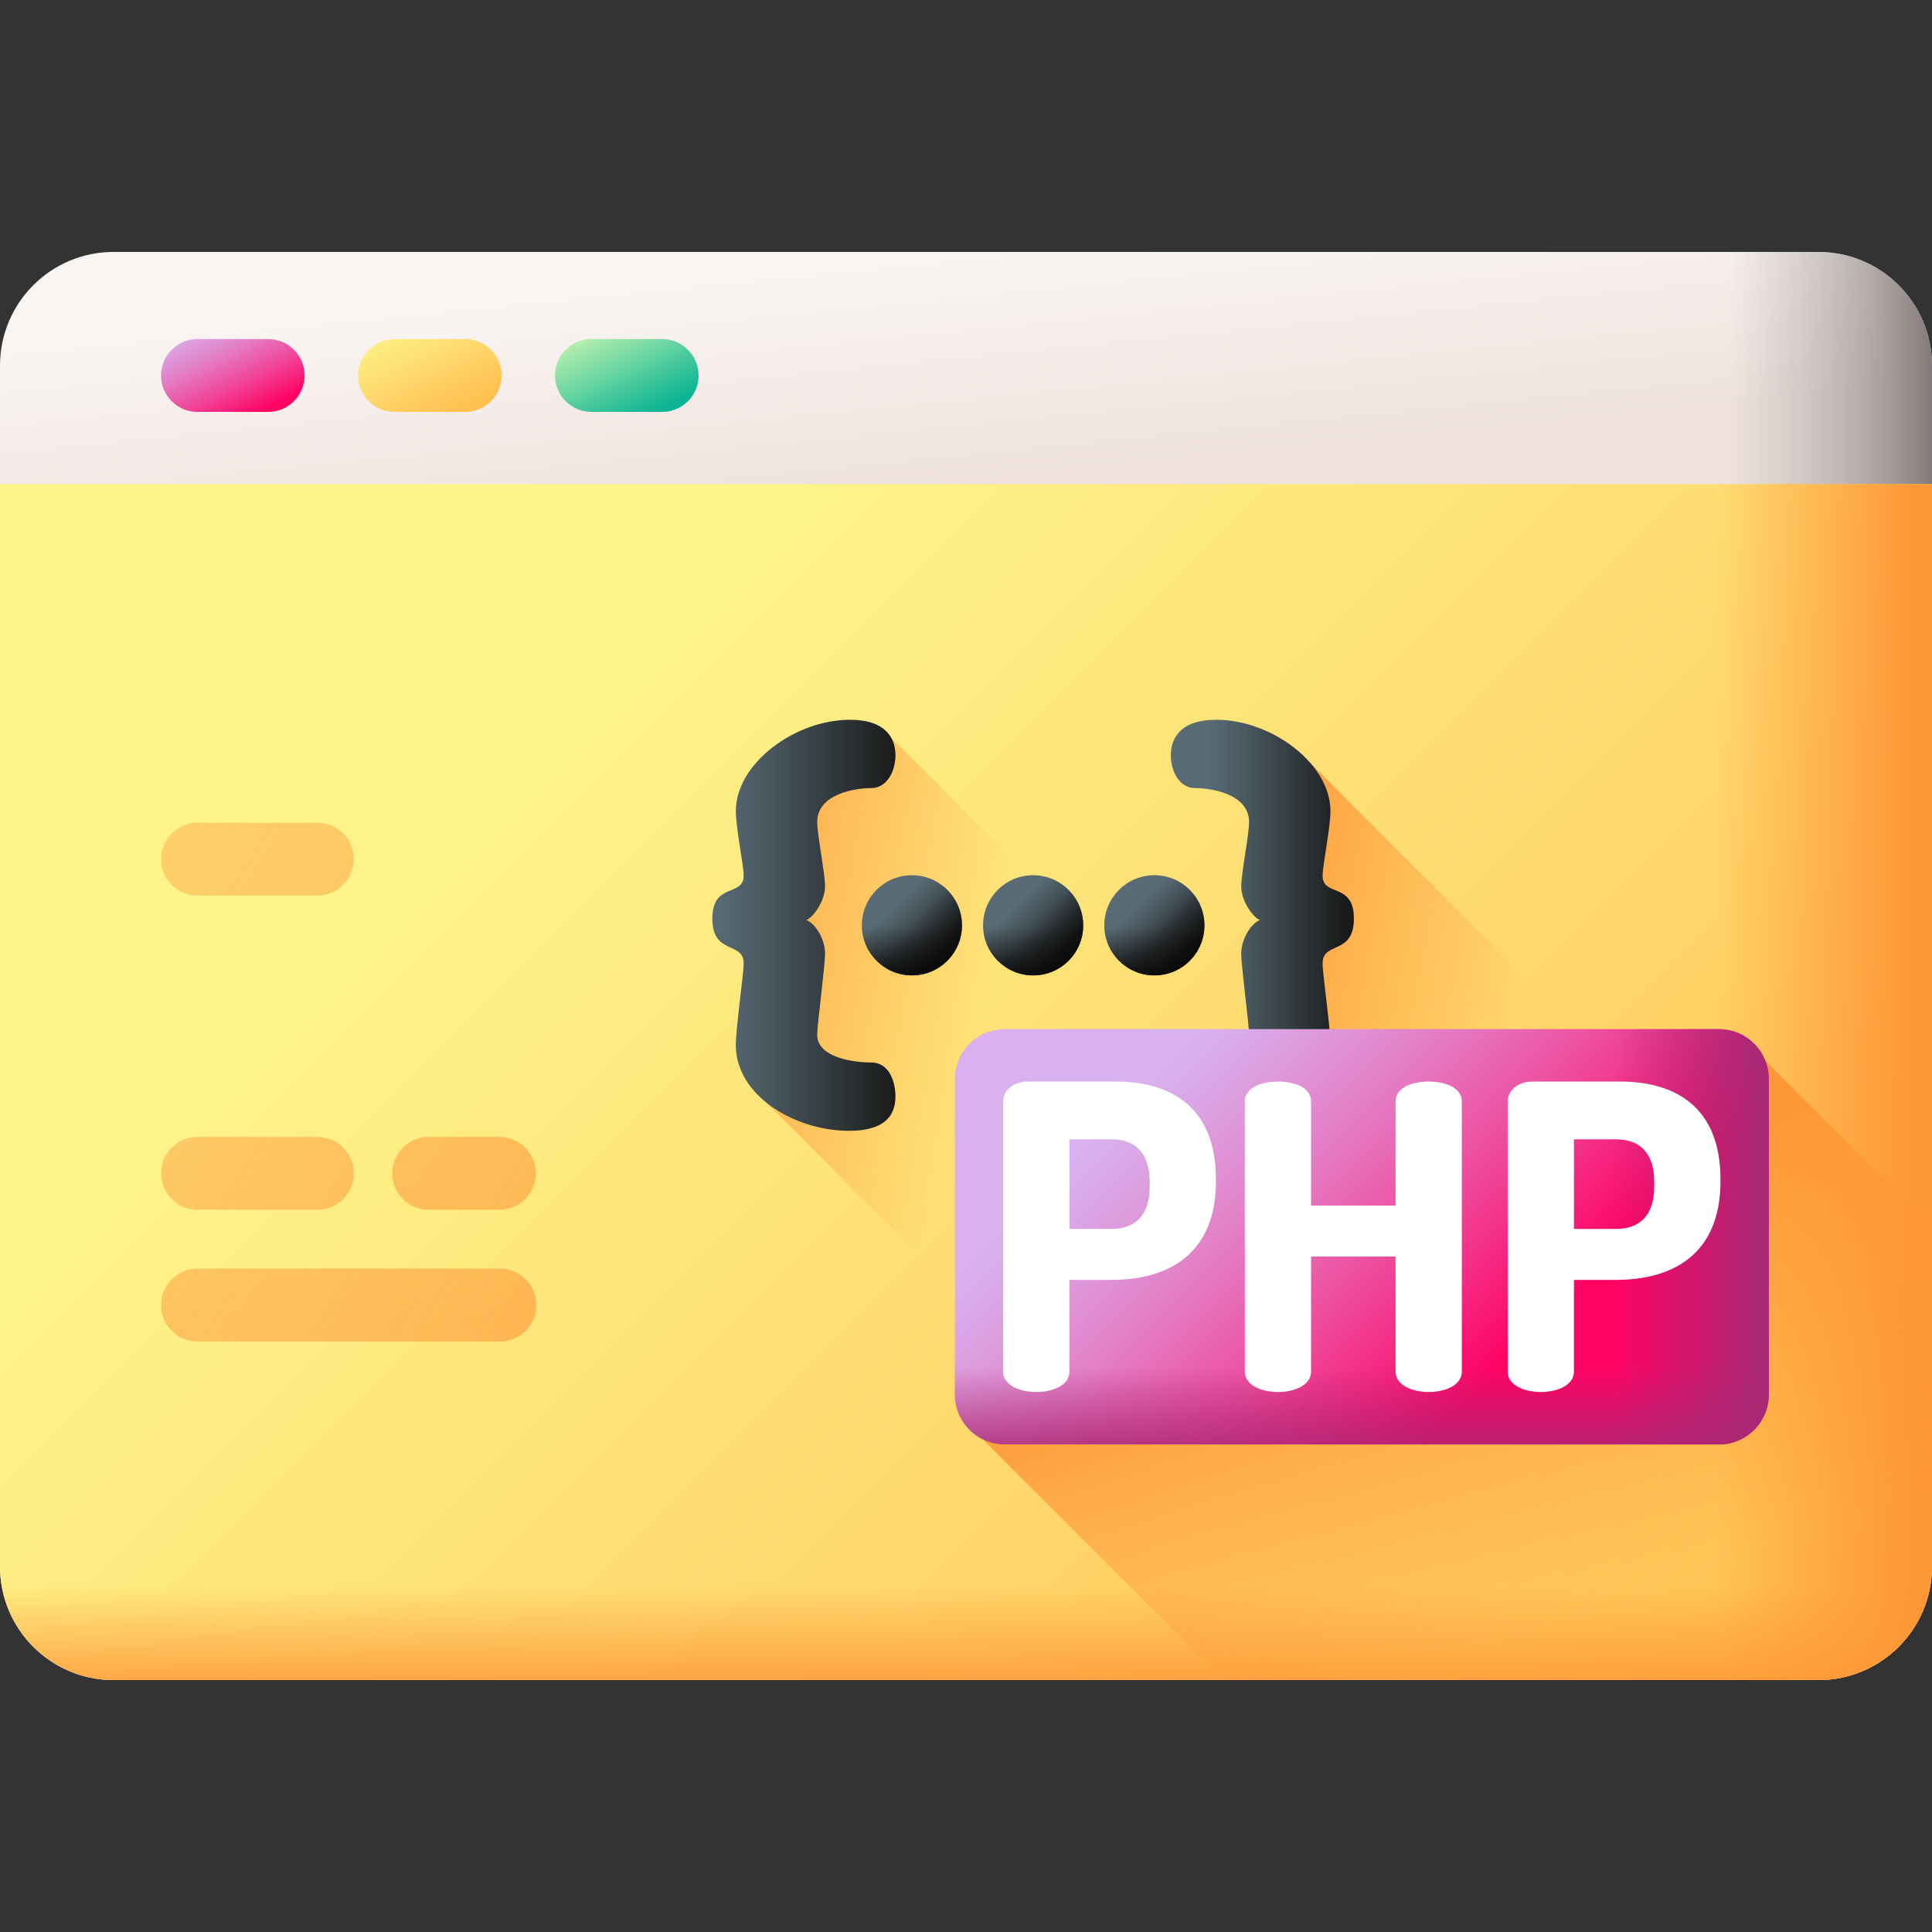 <?xml version="1.0" encoding="UTF-8"?>
<svg xmlns="http://www.w3.org/2000/svg" xmlns:xlink="http://www.w3.org/1999/xlink" id="Capa_1" height="512" viewBox="0 0 510 510" width="512">
  <rect x="0" y="0" width="510" height="510" fill="#333333" stroke="none"/>
  <linearGradient id="SVGID_1_" gradientUnits="userSpaceOnUse" x1="236.36" x2="242.359" y1="68.595" y2="128.592">
    <stop offset="0" stop-color="#f9f5f3"></stop>
    <stop offset="1" stop-color="#efe2dd"></stop>
  </linearGradient>
  <linearGradient id="SVGID_00000052796726104869022810000010719293154924677768_" gradientTransform="matrix(1 0 0 -1 0 -8101.494)" gradientUnits="userSpaceOnUse" x1="457" x2="513" y1="-8356.494" y2="-8356.494">
    <stop offset="0" stop-color="#9e9797" stop-opacity="0"></stop>
    <stop offset=".356" stop-color="#9b9494" stop-opacity=".356"></stop>
    <stop offset=".628" stop-color="#928b8b" stop-opacity=".629"></stop>
    <stop offset=".872" stop-color="#827a7a" stop-opacity=".872"></stop>
    <stop offset="1" stop-color="#766e6e"></stop>
  </linearGradient>
  <linearGradient id="lg1">
    <stop offset="0" stop-color="#fef48b"></stop>
    <stop offset="1" stop-color="#ffbf51"></stop>
  </linearGradient>
  <linearGradient id="SVGID_00000144329999841944909010000006522529283570403987_" gradientUnits="userSpaceOnUse" x1="157.113" x2="450.203" xlink:href="#lg1" y1="178.973" y2="472.063"></linearGradient>
  <linearGradient id="lg2">
    <stop offset="0" stop-color="#fe9738" stop-opacity="0"></stop>
    <stop offset="1" stop-color="#fe9738"></stop>
  </linearGradient>
  <linearGradient id="SVGID_00000091002689569216770030000012341875453149994403_" gradientTransform="matrix(1 0 0 -1 0 -8101.494)" gradientUnits="userSpaceOnUse" x1="453" x2="505" xlink:href="#lg2" y1="-8387.141" y2="-8387.141"></linearGradient>
  <linearGradient id="SVGID_00000165232893249103831530000007347957448697503914_" gradientUnits="userSpaceOnUse" x1="255" x2="255" xlink:href="#lg2" y1="418.731" y2="449.639"></linearGradient>
  <linearGradient id="SVGID_00000034091639724725174030000009771021305450536626_" gradientUnits="userSpaceOnUse" x1="404.292" x2="326.542" xlink:href="#lg2" y1="252.3" y2="234.05"></linearGradient>
  <linearGradient id="SVGID_00000032626822938431928450000007320062714287569065_" gradientUnits="userSpaceOnUse" x1="411.048" x2="375.048" xlink:href="#lg2" y1="427.655" y2="327.155"></linearGradient>
  <linearGradient id="lg3">
    <stop offset="0" stop-color="#d9b1ee"></stop>
    <stop offset=".123" stop-color="#dba3e3"></stop>
    <stop offset=".351" stop-color="#e381c8"></stop>
    <stop offset=".659" stop-color="#ef499b"></stop>
    <stop offset="1" stop-color="#fe0364"></stop>
  </linearGradient>
  <linearGradient id="SVGID_00000009560200265129201430000003778814004961845930_" gradientUnits="userSpaceOnUse" x1="53.79" x2="66.79" xlink:href="#lg3" y1="83.778" y2="109.778"></linearGradient>
  <linearGradient id="SVGID_00000102515182952942736530000016594462926536881811_" gradientUnits="userSpaceOnUse" x1="105.79" x2="118.79" xlink:href="#lg1" y1="83.778" y2="109.778"></linearGradient>
  <linearGradient id="SVGID_00000147221565371778045990000011152343847473068167_" gradientUnits="userSpaceOnUse" x1="157.79" x2="170.79" y1="83.778" y2="109.778">
    <stop offset="0" stop-color="#c9f6b0"></stop>
    <stop offset="1" stop-color="#0bb494"></stop>
  </linearGradient>
  <linearGradient id="SVGID_00000165951414521965585810000011918865784113904573_" gradientUnits="userSpaceOnUse" x1="-235.583" x2="365.887" xlink:href="#lg2" y1="144.319" y2="511.801"></linearGradient>
  <linearGradient id="SVGID_00000046337308557029339780000000202648972374316447_" gradientUnits="userSpaceOnUse" x1="-226.664" x2="374.806" xlink:href="#lg2" y1="129.721" y2="497.203"></linearGradient>
  <linearGradient id="SVGID_00000052067811155193439270000012939551421441161361_" gradientUnits="userSpaceOnUse" x1="-189.765" x2="411.705" xlink:href="#lg2" y1="69.328" y2="436.809"></linearGradient>
  <linearGradient id="SVGID_00000018953233778283073120000009063153685039452092_" gradientUnits="userSpaceOnUse" x1="-211.842" x2="389.628" xlink:href="#lg2" y1="105.461" y2="472.943"></linearGradient>
  <linearGradient id="SVGID_00000000181045695636967480000016139281077648535743_" gradientUnits="userSpaceOnUse" x1="248.765" x2="164.265" xlink:href="#lg2" y1="307.705" y2="287.705"></linearGradient>
  <linearGradient id="lg4">
    <stop offset="0" stop-color="#596c76"></stop>
    <stop offset=".284" stop-color="#4a5960"></stop>
    <stop offset=".875" stop-color="#232627"></stop>
    <stop offset="1" stop-color="#1a1a1a"></stop>
  </linearGradient>
  <linearGradient id="SVGID_00000150079664163025117010000012197282734703761594_" gradientUnits="userSpaceOnUse" x1="235.616" x2="247.633" xlink:href="#lg4" y1="239.145" y2="251.162"></linearGradient>
  <linearGradient id="lg5">
    <stop offset="0" stop-color="#1a1a1a" stop-opacity="0"></stop>
    <stop offset=".426" stop-color="#121212" stop-opacity=".426"></stop>
    <stop offset="1"></stop>
  </linearGradient>
  <linearGradient id="SVGID_00000101801124014391640870000003707632471636890019_" gradientUnits="userSpaceOnUse" x1="240.724" x2="240.724" xlink:href="#lg5" y1="244.42" y2="259.97"></linearGradient>
  <linearGradient id="SVGID_00000006691655752511786100000003527849011451177613_" gradientTransform="matrix(.707 -.707 .707 .707 2534.008 -1666.189)" gradientUnits="userSpaceOnUse" x1="-2972.482" x2="-2972.482" xlink:href="#lg5" y1="-270.543" y2="-254.175"></linearGradient>
  <linearGradient id="SVGID_00000178185283376053340700000003361062032676646326_" gradientUnits="userSpaceOnUse" x1="267.616" x2="279.633" xlink:href="#lg4" y1="239.145" y2="251.162"></linearGradient>
  <linearGradient id="SVGID_00000056396064552958251530000010067502126199342239_" gradientUnits="userSpaceOnUse" x1="272.724" x2="272.724" xlink:href="#lg5" y1="244.42" y2="259.97"></linearGradient>
  <linearGradient id="SVGID_00000116924438755513033840000013768034100981950342_" gradientTransform="matrix(.707 -.707 .707 .707 2534.008 -1666.189)" gradientUnits="userSpaceOnUse" x1="-2949.855" x2="-2949.855" xlink:href="#lg5" y1="-247.916" y2="-231.547"></linearGradient>
  <linearGradient id="SVGID_00000174571174988887279340000006495354531989317800_" gradientUnits="userSpaceOnUse" x1="299.616" x2="311.633" xlink:href="#lg4" y1="239.145" y2="251.162"></linearGradient>
  <linearGradient id="SVGID_00000101074440280137194220000010161737494821532090_" gradientUnits="userSpaceOnUse" x1="304.724" x2="304.724" xlink:href="#lg5" y1="244.42" y2="259.97"></linearGradient>
  <linearGradient id="SVGID_00000133527102213237255070000001638451590103687047_" gradientTransform="matrix(.707 -.707 .707 .707 2534.008 -1666.189)" gradientUnits="userSpaceOnUse" x1="-2927.227" x2="-2927.227" xlink:href="#lg5" y1="-225.288" y2="-208.92"></linearGradient>
  <linearGradient id="SVGID_00000118379162522296091010000002904327379267054002_" gradientUnits="userSpaceOnUse" x1="188.047" x2="236.378" xlink:href="#lg4" y1="244.252" y2="244.252"></linearGradient>
  <linearGradient id="SVGID_00000103947501357249042250000006235496810815997092_" gradientUnits="userSpaceOnUse" x1="318" x2="354.962" xlink:href="#lg4" y1="244.252" y2="244.252"></linearGradient>
  <linearGradient id="SVGID_00000019671398438511704840000017845268856818973365_" gradientUnits="userSpaceOnUse" x1="311.123" x2="394.805" xlink:href="#lg3" y1="278.122" y2="361.804"></linearGradient>
  <linearGradient id="lg6">
    <stop offset="0" stop-color="#a82975" stop-opacity="0"></stop>
    <stop offset="1" stop-color="#a82975"></stop>
  </linearGradient>
  <linearGradient id="SVGID_00000072276820213286861590000014619978138944705697_" gradientTransform="matrix(0 -1 1 0 2141.412 -4667.412)" gradientUnits="userSpaceOnUse" x1="-4993.893" x2="-4993.893" xlink:href="#lg6" y1="-1715.658" y2="-1676.429"></linearGradient>
  <linearGradient id="SVGID_00000005228812708318589860000008260628902931101830_" gradientUnits="userSpaceOnUse" x1="359.483" x2="359.483" xlink:href="#lg6" y1="360.916" y2="387.281"></linearGradient>
  <g>
    <g>
      <path d="m480 66.5h-450c-16.569 0-30 13.431-30 30v317c0 16.569 13.431 30 30 30h450c16.569 0 30-13.431 30-30v-317c0-16.569-13.431-30-30-30z" fill="url(#SVGID_1_)"></path>
      <path d="m480 443.5h-183v-377h183c16.569 0 30 13.431 30 30v317c0 16.569-13.431 30-30 30z" fill="url(#SVGID_00000052796726104869022810000010719293154924677768_)"></path>
      <path d="m480 443.5h-450c-16.569 0-30-13.431-30-30v-285.706h510v285.706c0 16.569-13.431 30-30 30z" fill="url(#SVGID_00000144329999841944909010000006522529283570403987_)"></path>
      <path d="m480 443.5h-183v-315.706h213v285.706c0 16.569-13.431 30-30 30z" fill="url(#SVGID_00000091002689569216770030000012341875453149994403_)"></path>
      <path d="m0 397.5v16c0 16.569 13.431 30 30 30h450c16.569 0 30-13.431 30-30v-16z" fill="url(#SVGID_00000165232893249103831530000007347957448697503914_)"></path>
    </g>
    <path d="m345.5 201v75h75z" fill="url(#SVGID_00000034091639724725174030000009771021305450536626_)"></path>
    <path d="m463 277-206 100.5 66 66h157c16.569 0 30-13.431 30-30v-89.5z" fill="url(#SVGID_00000032626822938431928450000007320062714287569065_)"></path>
    <g>
      <path d="m70.794 89.507h-18.666c-5.311 0-9.615 4.305-9.615 9.615s4.305 9.615 9.615 9.615h18.666c5.31 0 9.615-4.305 9.615-9.615 0-5.311-4.305-9.615-9.615-9.615z" fill="url(#SVGID_00000009560200265129201430000003778814004961845930_)"></path>
      <path d="m122.794 89.507h-18.666c-5.311 0-9.615 4.305-9.615 9.615s4.305 9.615 9.615 9.615h18.666c5.31 0 9.615-4.305 9.615-9.615 0-5.311-4.305-9.615-9.615-9.615z" fill="url(#SVGID_00000102515182952942736530000016594462926536881811_)"></path>
      <path d="m174.794 89.507h-18.666c-5.311 0-9.615 4.305-9.615 9.615s4.305 9.615 9.615 9.615h18.666c5.31 0 9.615-4.305 9.615-9.615 0-5.311-4.305-9.615-9.615-9.615z" fill="url(#SVGID_00000147221565371778045990000011152343847473068167_)"></path>
    </g>
    <g>
      <path d="m131.999 334.888h-79.871c-5.311 0-9.615 4.305-9.615 9.615s4.305 9.615 9.615 9.615h79.871c5.31 0 9.615-4.305 9.615-9.615 0-5.311-4.305-9.615-9.615-9.615z" fill="url(#SVGID_00000165951414521965585810000011918865784113904573_)"></path>
      <path d="m52.128 319.345h31.667c5.31 0 9.615-4.305 9.615-9.615 0-5.311-4.305-9.615-9.615-9.615h-31.667c-5.311 0-9.615 4.305-9.615 9.615s4.305 9.615 9.615 9.615z" fill="url(#SVGID_00000046337308557029339780000000202648972374316447_)"></path>
      <path d="m52.128 236.407h31.667c5.31 0 9.615-4.305 9.615-9.615 0-5.311-4.305-9.615-9.615-9.615h-31.667c-5.311 0-9.615 4.305-9.615 9.615s4.305 9.615 9.615 9.615z" fill="url(#SVGID_00000052067811155193439270000012939551421441161361_)"></path>
      <path d="m113.158 319.345h18.666c5.311 0 9.615-4.305 9.615-9.615s-4.305-9.615-9.615-9.615h-18.666c-5.31 0-9.615 4.305-9.615 9.615s4.305 9.615 9.615 9.615z" fill="url(#SVGID_00000018953233778283073120000009063153685039452092_)"></path>
    </g>
    <path d="m483.757 443.257-249.757-249.757h-7.625c-14.705 0-26.625 11.92-26.625 26.625v68.375l155 155h125.25c1.273 0 2.526-.088 3.757-.243z" fill="url(#SVGID_00000000181045695636967480000016139281077648535743_)"></path>
    <g>
      <g>
        <g>
          <circle cx="240.724" cy="244.252" fill="url(#SVGID_00000150079664163025117010000012197282734703761594_)" r="13.219"></circle>
          <path d="m227.505 244.252c0 7.301 5.918 13.219 13.219 13.219s13.219-5.918 13.219-13.219c0-1.581-.279-3.097-.788-4.502h-24.863c-.508 1.405-.787 2.921-.787 4.502z" fill="url(#SVGID_00000101801124014391640870000003707632471636890019_)"></path>
          <path d="m231.377 253.599c5.162 5.162 13.532 5.162 18.694 0s5.162-13.532 0-18.695c-1.118-1.118-2.387-1.993-3.741-2.627l-17.581 17.581c.635 1.355 1.51 2.623 2.628 3.741z" fill="url(#SVGID_00000006691655752511786100000003527849011451177613_)"></path>
        </g>
        <g>
          <circle cx="272.724" cy="244.252" fill="url(#SVGID_00000178185283376053340700000003361062032676646326_)" r="13.219"></circle>
          <path d="m259.505 244.252c0 7.301 5.918 13.219 13.219 13.219s13.219-5.918 13.219-13.219c0-1.581-.279-3.097-.788-4.502h-24.863c-.508 1.405-.787 2.921-.787 4.502z" fill="url(#SVGID_00000056396064552958251530000010067502126199342239_)"></path>
          <path d="m263.377 253.599c5.162 5.162 13.532 5.162 18.695 0 5.162-5.162 5.162-13.532 0-18.695-1.118-1.118-2.387-1.993-3.741-2.627l-17.581 17.581c.634 1.355 1.509 2.623 2.627 3.741z" fill="url(#SVGID_00000116924438755513033840000013768034100981950342_)"></path>
        </g>
        <g>
          <circle cx="304.724" cy="244.252" fill="url(#SVGID_00000174571174988887279340000006495354531989317800_)" r="13.219"></circle>
          <path d="m291.505 244.252c0 7.301 5.918 13.219 13.219 13.219s13.219-5.918 13.219-13.219c0-1.581-.279-3.097-.788-4.502h-24.863c-.508 1.405-.787 2.921-.787 4.502z" fill="url(#SVGID_00000101074440280137194220000010161737494821532090_)"></path>
          <path d="m295.377 253.599c5.162 5.162 13.532 5.162 18.695 0 5.162-5.162 5.162-13.532 0-18.695-1.118-1.118-2.387-1.993-3.741-2.627l-17.581 17.581c.634 1.355 1.509 2.623 2.627 3.741z" fill="url(#SVGID_00000133527102213237255070000001638451590103687047_)"></path>
        </g>
      </g>
      <g>
        <path d="m229.906 280.466c-4.819 0-14.183-1.377-14.183-7.298 0-2.754 2.065-18.038 2.065-21.48 0-4.268-3.029-8.261-4.957-8.812 1.652-.551 4.957-4.819 4.957-8.95 0-3.305-2.065-13.632-2.065-16.937 0-7.436 10.052-8.95 14.183-8.95 4.406 0 6.471-4.681 6.471-8.675 0-4.406-2.478-9.364-11.98-9.364-14.595 0-30.155 11.567-30.155 24.097 0 4.543 2.065 14.182 2.065 17.074 0 5.645-8.262 1.652-8.262 11.291 0 9.777 8.262 5.921 8.262 11.842 0 3.029-2.065 16.799-2.065 21.618 0 13.219 15.422 22.582 29.88 22.582 7.987 0 12.255-2.891 12.255-9.088.001-3.442-1.376-8.95-6.471-8.95z" fill="url(#SVGID_00000118379162522296091010000002904327379267054002_)"></path>
        <path d="m357.401 242.462c0-9.639-8.262-5.646-8.262-11.291 0-2.892 2.065-12.531 2.065-17.074 0-12.531-15.56-24.097-30.155-24.097-9.501 0-11.98 4.957-11.98 9.364 0 3.993 2.065 8.675 6.471 8.675 4.131 0 14.183 1.515 14.183 8.95 0 3.304-2.065 13.632-2.065 16.937 0 4.131 3.304 8.399 4.957 8.95-1.927.551-4.957 4.544-4.957 8.812 0 3.442 2.065 18.727 2.065 21.48 0 5.921-9.364 7.298-14.183 7.298-5.094 0-6.471 5.508-6.471 8.95 0 6.197 4.268 9.088 12.255 9.088 14.458 0 29.88-9.363 29.88-22.582 0-4.819-2.065-18.589-2.065-21.618.001-5.921 8.262-2.065 8.262-11.842z" fill="url(#SVGID_00000103947501357249042250000006235496810815997092_)"></path>
      </g>
      <g>
        <g>
          <g>
            <path d="m453.743 381.294h-188.521c-7.273 0-13.169-5.896-13.169-13.169v-83.289c0-7.273 5.896-13.169 13.169-13.169h188.521c7.273 0 13.169 5.896 13.169 13.169v83.289c0 7.273-5.896 13.169-13.169 13.169z" fill="url(#SVGID_00000019671398438511704840000017845268856818973365_)"></path>
            <g>
              <path d="m356.206 381.294h97.537c7.273 0 13.169-5.896 13.169-13.169v-83.289c0-7.273-5.896-13.169-13.169-13.169h-97.537z" fill="url(#SVGID_00000072276820213286861590000014619978138944705697_)"></path>
            </g>
          </g>
          <path d="m252.054 326.481v41.644c0 7.273 5.896 13.169 13.169 13.169h188.521c7.273 0 13.169-5.896 13.169-13.169v-41.644z" fill="url(#SVGID_00000005228812708318589860000008260628902931101830_)"></path>
        </g>
        <g fill="#fff">
          <path d="m264.805 290.774c0-2.803 2.579-5.269 6.502-5.269h23.207c14.799 0 26.458 6.951 26.458 25.785v.56c0 18.834-12.108 26.009-27.579 26.009h-11.099v24.216c0 3.588-4.372 5.381-8.745 5.381-4.372 0-8.745-1.794-8.745-5.381v-71.301zm17.489 9.978v23.655h11.099c6.278 0 10.09-3.588 10.09-11.211v-1.233c0-7.624-3.812-11.211-10.09-11.211z"></path>
          <path d="m368.395 331.694h-22.309v30.382c0 3.588-4.372 5.381-8.745 5.381-4.372 0-8.745-1.794-8.745-5.381v-71.302c0-3.7 4.373-5.269 8.745-5.269s8.745 1.569 8.745 5.269v27.467h22.309v-27.467c0-3.7 4.373-5.269 8.745-5.269s8.745 1.569 8.745 5.269v71.302c0 3.588-4.372 5.381-8.745 5.381-4.372 0-8.745-1.794-8.745-5.381z"></path>
          <path d="m397.993 290.774c0-2.803 2.579-5.269 6.502-5.269h23.207c14.799 0 26.458 6.951 26.458 25.785v.56c0 18.834-12.108 26.009-27.579 26.009h-11.099v24.216c0 3.588-4.372 5.381-8.745 5.381-4.372 0-8.745-1.794-8.745-5.381v-71.301zm17.49 9.978v23.655h11.099c6.278 0 10.09-3.588 10.09-11.211v-1.233c0-7.624-3.812-11.211-10.09-11.211z"></path>
        </g>
      </g>
    </g>
  </g>
</svg>
